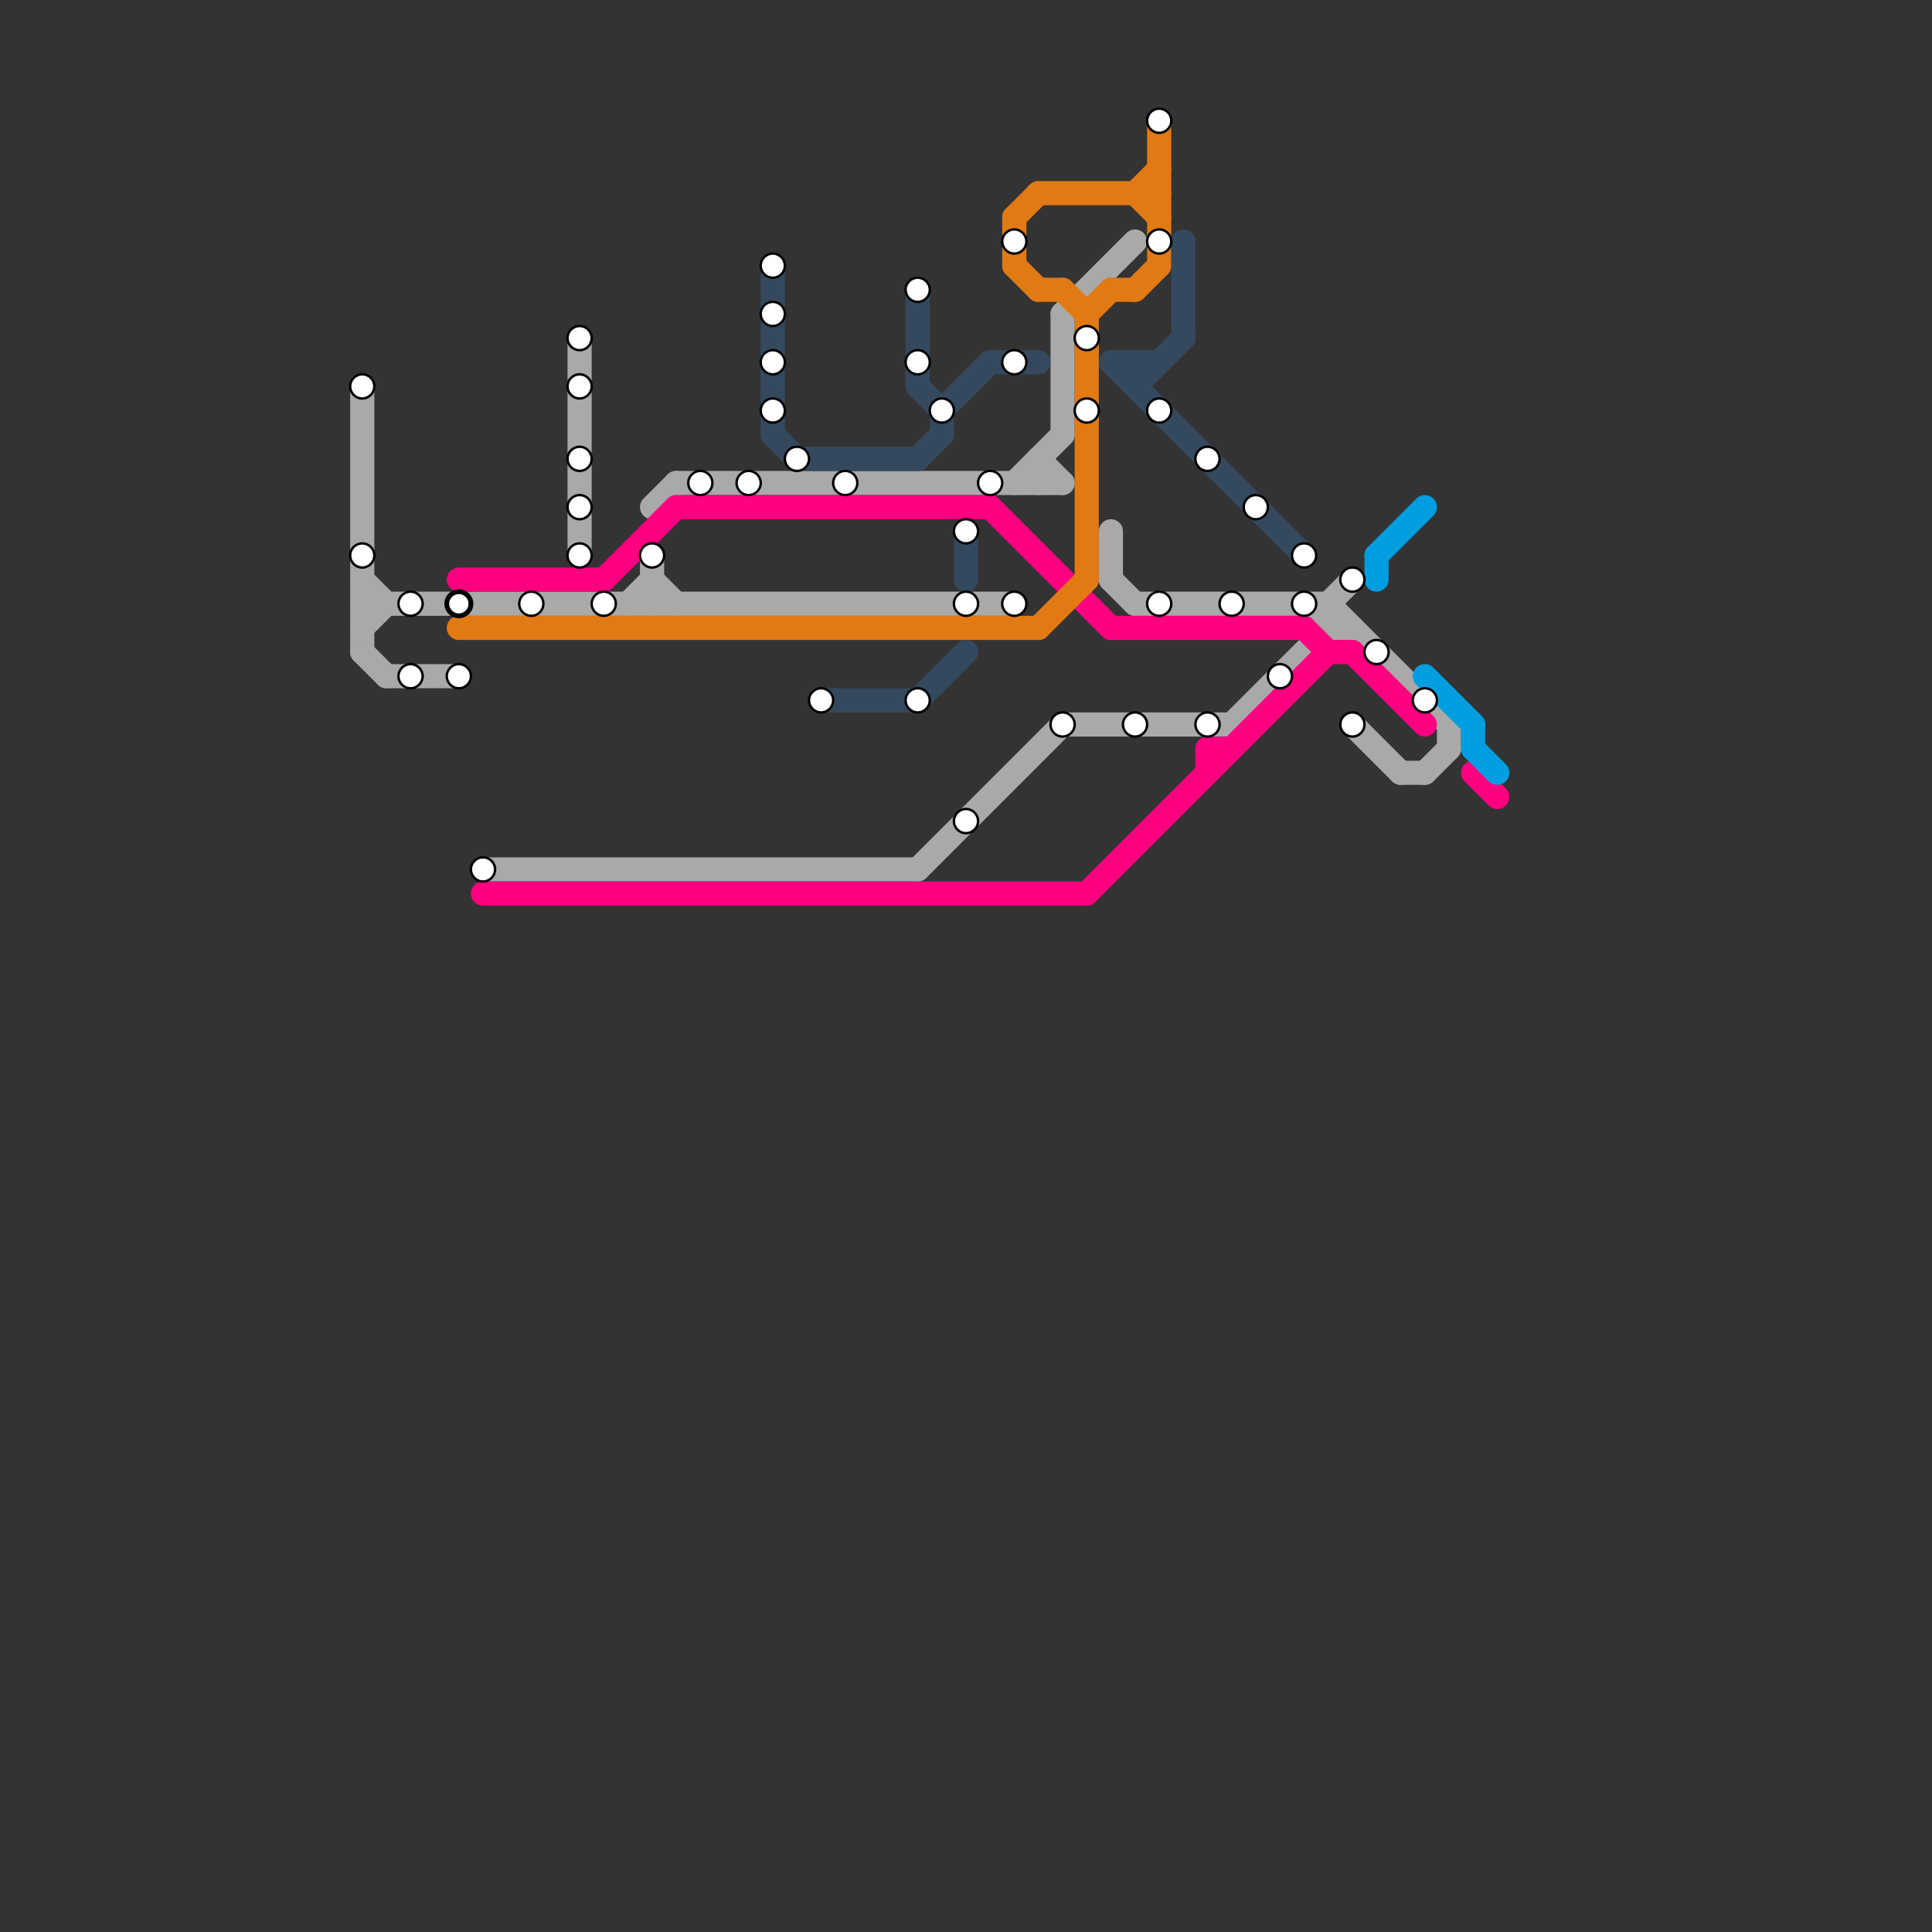 
<svg version="1.1" xmlns="http://www.w3.org/2000/svg" viewBox="0 0 80 80">
<rect x="0" y="0" width="80" height="80" fill="#333333" stroke="none"/>
<style>text { font: 1px Helvetica; font-weight: 600; white-space: pre; dominant-baseline: central; } line { stroke-width: 1; fill: none; stroke-linecap: round; stroke-linejoin: round; } .c0 { stroke: #a9a9a9 } .c1 { stroke: #ff0080 } .c2 { stroke: #e27a14 } .c3 { stroke: #35495e } .c4 { stroke: #009ee1 }</style><defs><g id="ct-xf"><circle r="0.5" fill="#fff" stroke="#000" stroke-width="0.2"/></g><g id="ct"><circle r="0.5" fill="#fff" stroke="#000" stroke-width="0.1"/></g></defs><line class="c0" x1="51" y1="30" x2="55" y2="26"/><line class="c0" x1="20" y1="36" x2="38" y2="36"/><line class="c0" x1="15" y1="26" x2="16" y2="25"/><line class="c0" x1="38" y1="36" x2="44" y2="30"/><line class="c0" x1="43" y1="19" x2="43" y2="20"/><line class="c0" x1="42" y1="20" x2="44" y2="18"/><line class="c0" x1="55" y1="25" x2="55" y2="26"/><line class="c0" x1="16" y1="28" x2="19" y2="28"/><line class="c0" x1="24" y1="14" x2="24" y2="23"/><line class="c0" x1="15" y1="25" x2="42" y2="25"/><line class="c0" x1="60" y1="30" x2="60" y2="31"/><line class="c0" x1="27" y1="23" x2="27" y2="25"/><line class="c0" x1="44" y1="30" x2="51" y2="30"/><line class="c0" x1="54" y1="25" x2="55" y2="26"/><line class="c0" x1="27" y1="21" x2="28" y2="20"/><line class="c0" x1="55" y1="25" x2="56" y2="24"/><line class="c0" x1="58" y1="32" x2="59" y2="32"/><line class="c0" x1="26" y1="25" x2="27" y2="24"/><line class="c0" x1="46" y1="22" x2="46" y2="24"/><line class="c0" x1="15" y1="16" x2="15" y2="27"/><line class="c0" x1="46" y1="24" x2="47" y2="25"/><line class="c0" x1="47" y1="25" x2="55" y2="25"/><line class="c0" x1="27" y1="24" x2="28" y2="25"/><line class="c0" x1="56" y1="30" x2="58" y2="32"/><line class="c0" x1="55" y1="25" x2="60" y2="30"/><line class="c0" x1="59" y1="32" x2="60" y2="31"/><line class="c0" x1="43" y1="19" x2="44" y2="20"/><line class="c0" x1="44" y1="13" x2="44" y2="18"/><line class="c0" x1="15" y1="27" x2="16" y2="28"/><line class="c0" x1="55" y1="26" x2="56" y2="26"/><line class="c0" x1="15" y1="24" x2="16" y2="25"/><line class="c0" x1="28" y1="20" x2="44" y2="20"/><line class="c0" x1="44" y1="13" x2="47" y2="10"/><line class="c1" x1="50" y1="31" x2="51" y2="31"/><line class="c1" x1="19" y1="24" x2="25" y2="24"/><line class="c1" x1="61" y1="32" x2="62" y2="33"/><line class="c1" x1="41" y1="21" x2="46" y2="26"/><line class="c1" x1="55" y1="27" x2="56" y2="27"/><line class="c1" x1="50" y1="31" x2="50" y2="32"/><line class="c1" x1="45" y1="37" x2="55" y2="27"/><line class="c1" x1="56" y1="27" x2="59" y2="30"/><line class="c1" x1="46" y1="26" x2="54" y2="26"/><line class="c1" x1="25" y1="24" x2="28" y2="21"/><line class="c1" x1="54" y1="26" x2="55" y2="27"/><line class="c1" x1="20" y1="37" x2="45" y2="37"/><line class="c1" x1="28" y1="21" x2="41" y2="21"/><line class="c2" x1="43" y1="26" x2="45" y2="24"/><line class="c2" x1="42" y1="9" x2="42" y2="11"/><line class="c2" x1="48" y1="5" x2="48" y2="11"/><line class="c2" x1="42" y1="11" x2="43" y2="12"/><line class="c2" x1="45" y1="13" x2="46" y2="12"/><line class="c2" x1="46" y1="12" x2="47" y2="12"/><line class="c2" x1="47" y1="8" x2="48" y2="7"/><line class="c2" x1="47" y1="12" x2="48" y2="11"/><line class="c2" x1="43" y1="8" x2="48" y2="8"/><line class="c2" x1="45" y1="13" x2="45" y2="24"/><line class="c2" x1="42" y1="9" x2="43" y2="8"/><line class="c2" x1="44" y1="12" x2="45" y2="13"/><line class="c2" x1="47" y1="8" x2="48" y2="9"/><line class="c2" x1="19" y1="26" x2="43" y2="26"/><line class="c2" x1="43" y1="12" x2="44" y2="12"/><line class="c3" x1="46" y1="15" x2="54" y2="23"/><line class="c3" x1="38" y1="19" x2="39" y2="18"/><line class="c3" x1="38" y1="29" x2="40" y2="27"/><line class="c3" x1="38" y1="12" x2="38" y2="16"/><line class="c3" x1="39" y1="17" x2="41" y2="15"/><line class="c3" x1="40" y1="22" x2="40" y2="24"/><line class="c3" x1="41" y1="15" x2="43" y2="15"/><line class="c3" x1="34" y1="29" x2="38" y2="29"/><line class="c3" x1="32" y1="11" x2="32" y2="18"/><line class="c3" x1="49" y1="10" x2="49" y2="14"/><line class="c3" x1="32" y1="18" x2="33" y2="19"/><line class="c3" x1="47" y1="15" x2="47" y2="16"/><line class="c3" x1="46" y1="15" x2="48" y2="15"/><line class="c3" x1="33" y1="19" x2="38" y2="19"/><line class="c3" x1="39" y1="17" x2="39" y2="18"/><line class="c3" x1="47" y1="16" x2="49" y2="14"/><line class="c3" x1="38" y1="16" x2="39" y2="17"/><line class="c4" x1="59" y1="28" x2="61" y2="30"/><line class="c4" x1="61" y1="31" x2="62" y2="32"/><line class="c4" x1="61" y1="30" x2="61" y2="31"/><line class="c4" x1="57" y1="23" x2="57" y2="24"/><line class="c4" x1="57" y1="23" x2="59" y2="21"/>

<use x="15" y="16" href="#ct"/><use x="15" y="23" href="#ct"/><use x="17" y="25" href="#ct"/><use x="17" y="28" href="#ct"/><use x="19" y="25" href="#ct-xf"/><use x="19" y="28" href="#ct"/><use x="20" y="36" href="#ct"/><use x="22" y="25" href="#ct"/><use x="24" y="14" href="#ct"/><use x="24" y="16" href="#ct"/><use x="24" y="19" href="#ct"/><use x="24" y="21" href="#ct"/><use x="24" y="23" href="#ct"/><use x="25" y="25" href="#ct"/><use x="27" y="23" href="#ct"/><use x="29" y="20" href="#ct"/><use x="31" y="20" href="#ct"/><use x="32" y="11" href="#ct"/><use x="32" y="13" href="#ct"/><use x="32" y="15" href="#ct"/><use x="32" y="17" href="#ct"/><use x="33" y="19" href="#ct"/><use x="34" y="29" href="#ct"/><use x="35" y="20" href="#ct"/><use x="38" y="12" href="#ct"/><use x="38" y="15" href="#ct"/><use x="38" y="29" href="#ct"/><use x="39" y="17" href="#ct"/><use x="40" y="22" href="#ct"/><use x="40" y="25" href="#ct"/><use x="40" y="34" href="#ct"/><use x="41" y="20" href="#ct"/><use x="42" y="10" href="#ct"/><use x="42" y="15" href="#ct"/><use x="42" y="25" href="#ct"/><use x="44" y="30" href="#ct"/><use x="45" y="14" href="#ct"/><use x="45" y="17" href="#ct"/><use x="47" y="30" href="#ct"/><use x="48" y="5" href="#ct"/><use x="48" y="10" href="#ct"/><use x="48" y="17" href="#ct"/><use x="48" y="25" href="#ct"/><use x="50" y="19" href="#ct"/><use x="50" y="30" href="#ct"/><use x="51" y="25" href="#ct"/><use x="52" y="21" href="#ct"/><use x="53" y="28" href="#ct"/><use x="54" y="23" href="#ct"/><use x="54" y="25" href="#ct"/><use x="56" y="24" href="#ct"/><use x="56" y="30" href="#ct"/><use x="57" y="27" href="#ct"/><use x="59" y="29" href="#ct"/>
</svg>

